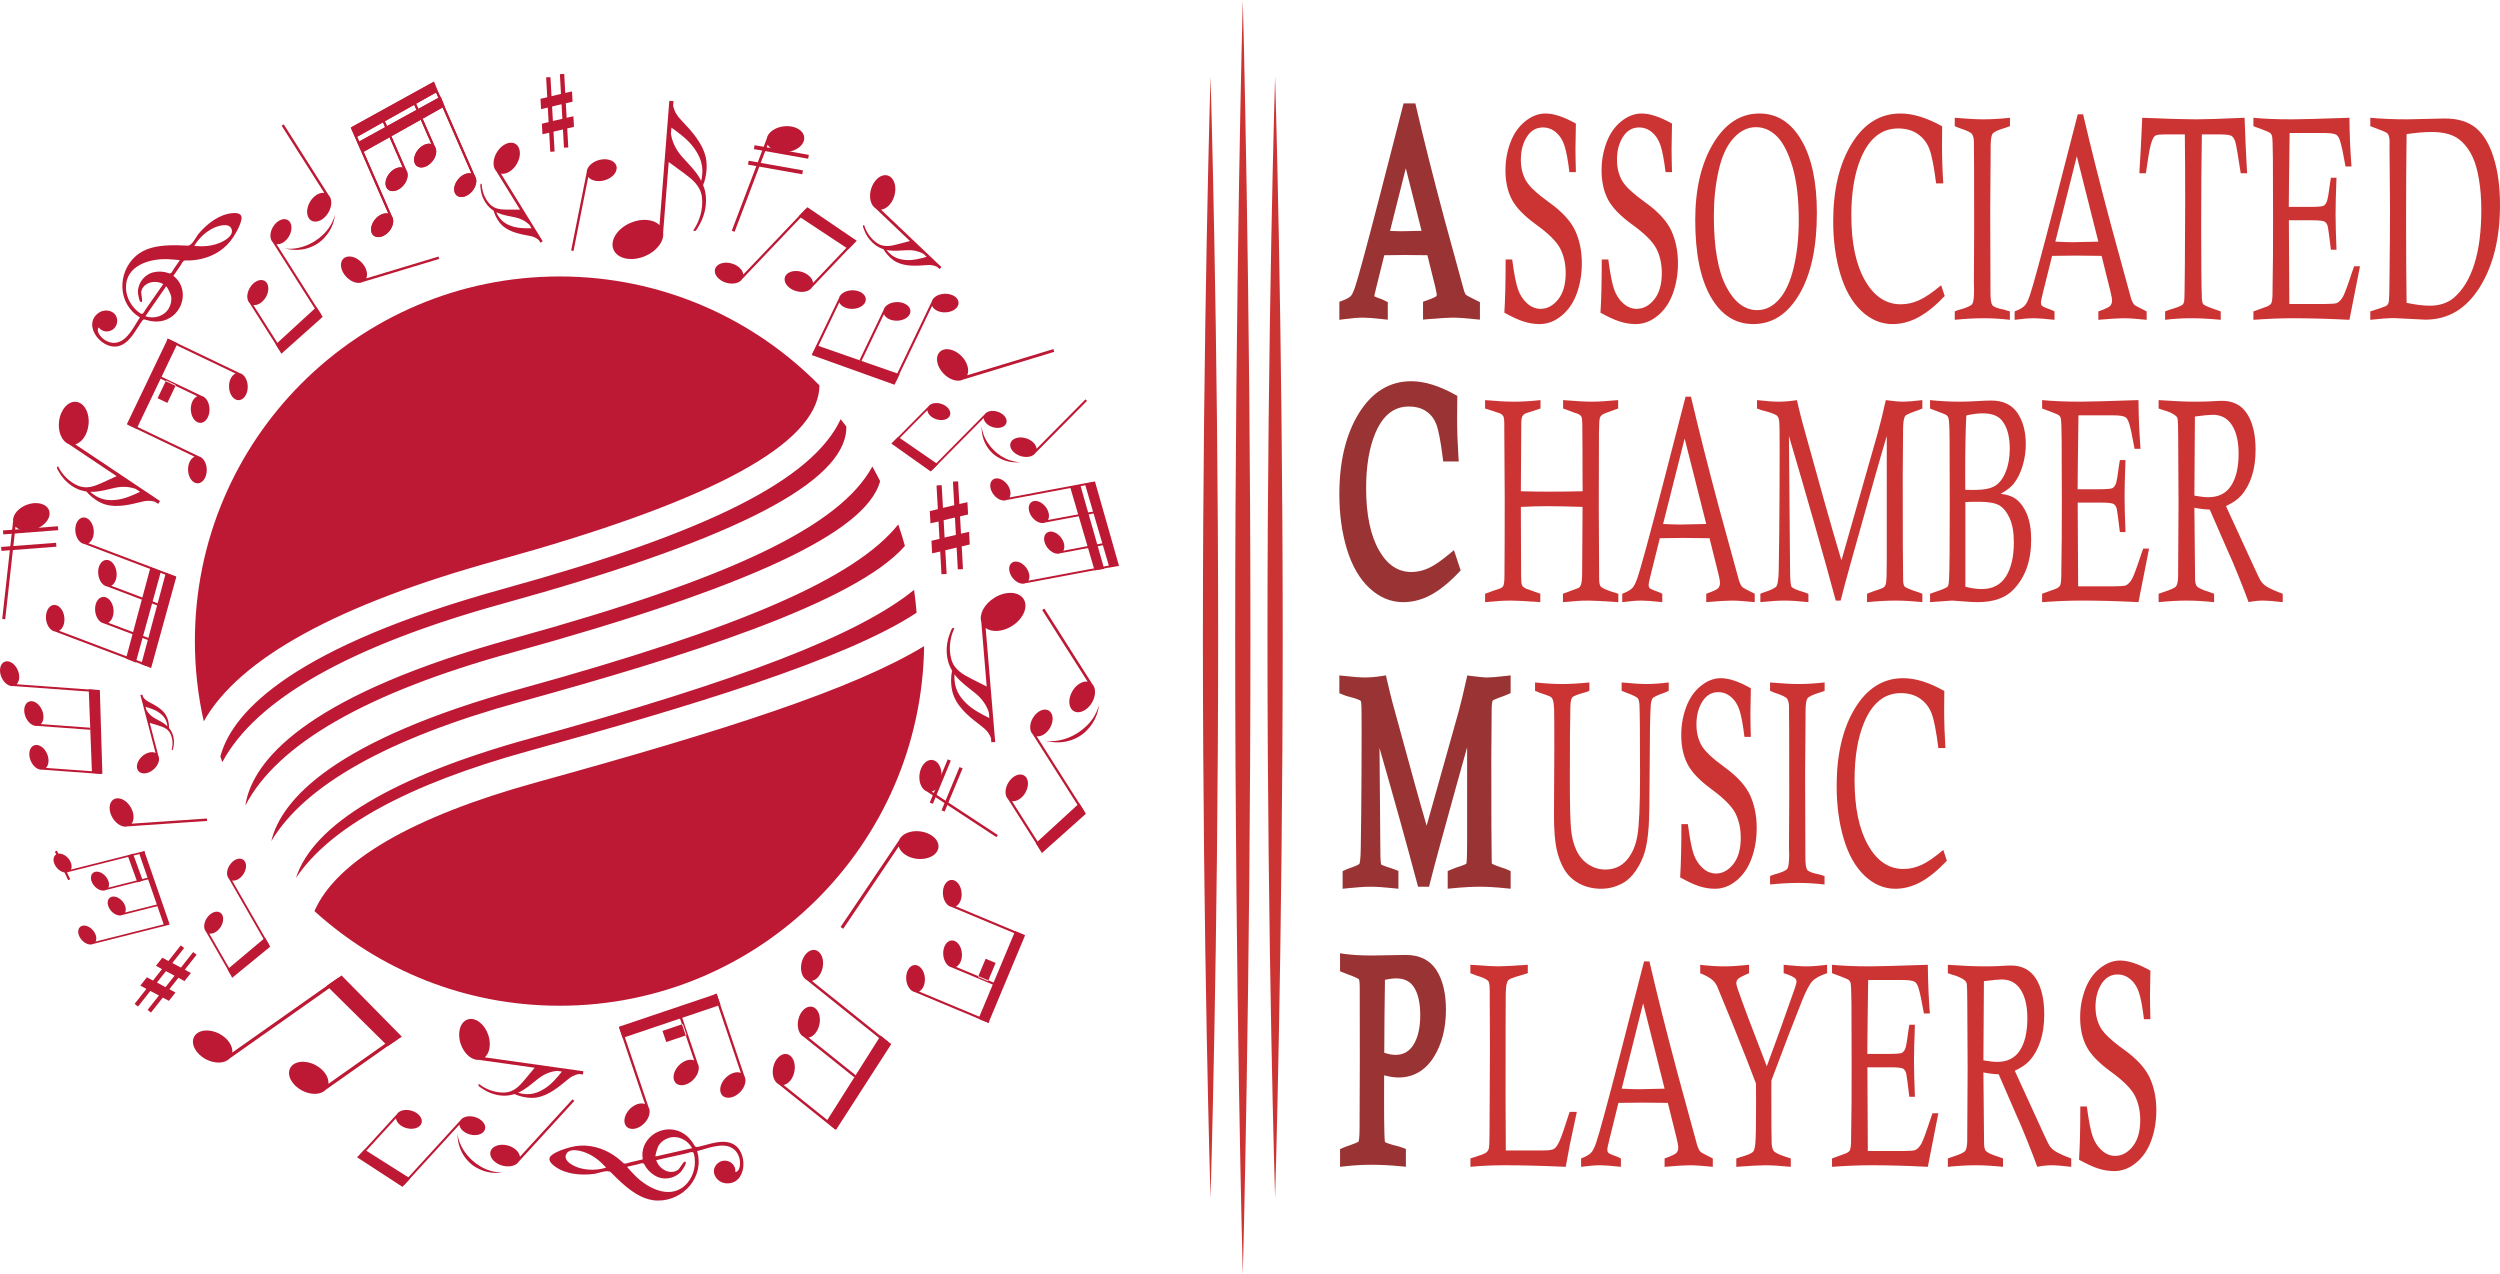 <svg xmlns="http://www.w3.org/2000/svg" width="774.396" height="394.786" viewBox="0 0 774.396 394.786"><path fill="#BE1934" d="M166.26 242.313c-38.484 10.627-62.062 24.338-68.859 39.906 20.055 18.217 46.691 29.319 75.92 29.319 61.861 0 112.098-49.733 112.933-111.395-21.951 13.377-61.815 26.106-119.994 42.17M153.92 173.613c63.843-17.63 96.441-34.516 99.658-51.623.161-.856.242-1.728.26-2.61-20.49-20.827-48.993-33.746-80.518-33.746-62.382 0-112.953 50.57-112.953 112.951 0 8.537.953 16.851 2.748 24.847 11.008-19.465 41.469-36.196 90.805-49.819M84.039 260.543c3.049-12.727 19.063-31.139 77.515-47.279 67.841-18.734 103.35-34.134 116.693-50.816.758 2.199 1.446 4.426 2.061 6.657-15.6 17.853-68.947 34.428-119.262 48.321-40.793 11.265-66.647 25.75-77.007 43.117M68.868 236.081c-.21-.586-.415-1.17-.612-1.75l.176-.637c3.973-13.478 22.445-33.336 87.883-51.406 62.906-17.37 95.389-33.682 104.089-52.451.602.76 1.19 1.522 1.762 2.285.012.88-.06 1.734-.213 2.55-3.066 16.314-37.743 33.409-106.013 52.261-47.35 13.073-76.598 29.59-87.072 49.148M76.002 249.52c.113-.746.264-1.49.452-2.229 3.351-13.123 20.38-32.367 82.481-49.515 67.377-18.605 101.269-34.748 111.282-53.277.836 1.499 1.644 3.028 2.417 4.575-4.457 15.953-40.796 32.851-114.141 53.106-44.933 12.406-72.635 28.315-82.491 47.34M91.671 271.958c5.314-16.648 30.278-31.545 72.502-43.205 65.669-18.133 101.797-32.075 118.971-46.037.333 2.338.593 4.706.779 7.081-21.96 14.536-70.757 29.19-120.324 42.878-37.108 10.245-61.272 23.449-71.928 39.283"/><path fill-rule="evenodd" clip-rule="evenodd" fill="#BE1934" d="M59.881 294.936l1.014.797c-1.217 1.541-2.429 3.084-3.651 4.627.643.389 1.25.656 1.881 1.029l-1.977 2.51c-.634-.353-1.262-.676-1.892-1.017-.92 1.177-1.85 2.351-2.781 3.529.553.361 1.314.674 1.871 1.047l-2.025 2.564c-.631-.334-1.258-.654-1.892-1.008-1.221 1.543-2.442 3.094-3.662 4.639-.334-.281-.761-.564-1.041-.85l3.503-4.437c-.891-.483-1.774-.959-2.659-1.418-1.272 1.609-2.537 3.223-3.803 4.828-.328-.217-.777-.564-1.062-.828 1.219-1.545 2.436-3.084 3.65-4.629-.62-.353-1.316-.672-1.88-1.029l2.026-2.567c.629.334 1.259.661 1.891 1.008.933-1.178 1.859-2.359 2.793-3.541l-1.877-1.031c.656-.83 1.307-1.66 1.963-2.494.626.304 1.272.688 1.904 1.006 1.264-1.614 2.536-3.225 3.807-4.832.32.211.767.564 1.053.828l-3.644 4.633c.888.48 1.776.953 2.656 1.416 1.248-1.59 2.502-3.184 3.757-4.768l.077-.012m-8.48 5.885c-.925 1.172-1.854 2.35-2.781 3.529.886.506 1.756.922 2.644 1.426.81-1.025 1.669-2.115 2.466-3.119.122-.16.282-.285.286-.455-.87-.455-1.756-.945-2.615-1.381"/><path fill="#BE1934" d="M152.449 64.955c.164.12.386.22.467.337.094.139.113.416.182.61.55 1.544 1.466 3.05 2.604 4.059 1.185 1.053 2.616 1.679 4.03 2.124 1.376.434 2.866.719 4.302.977 1.055.191 2.029.531 2.907 1.343l.472.765.706-.433-12.932-20.924c1.613.261 3.603-.883 4.842-2.931 1.487-2.46 1.325-5.283-.364-6.31-1.689-1.022-4.271.139-5.758 2.601-1.324 2.181-1.345 4.65-.154 5.892l7.334 11.867c-1.29-.016-2.502.009-3.776.004-1.93-.017-4.061-.062-5.618-1.736-1.636-1.754-2.362-4.103-2.456-5.885-.014-.231.024-.429-.125-.412-.466.047-.319.733-.297 1.001.084 1.136.318 2.295.819 3.452.714 1.637 1.768 2.855 2.815 3.599m1.304.835c.018-.117.189.049.279.09 1.714.777 3.588 1.04 5.432 1.428 1.578.33 3.191 1.011 4.546 2.357l.652 1.054c-1.963.022-4.013.014-5.869-.579-1.875-.589-3.836-1.576-5.04-4.35M21.235 270.094l23.625-5.959-.128-.514-22.757 5.741c.469-.934.15-2.377-.863-3.534-1.22-1.386-2.979-1.834-3.936-.998s-.738 2.643.477 4.035c1.079 1.231 2.594 1.721 3.582 1.229M28.879 292.385l23.633-5.961-.133-.518-22.762 5.747c.476-.94.156-2.381-.861-3.534-1.215-1.39-2.979-1.836-3.936-1-.951.84-.739 2.647.481 4.032 1.079 1.23 2.587 1.726 3.578 1.234M32.821 275.686l14.16-3.574-.132-.518-13.291 3.36c.471-.934.148-2.379-.862-3.532-1.218-1.388-2.978-1.838-3.935-1-.956.838-.743 2.641.473 4.03 1.084 1.236 2.588 1.726 3.587 1.234M38.006 283.395l11.452-2.891-.127-.513-10.588 2.672c.472-.934.153-2.377-.862-3.536-1.218-1.384-2.978-1.834-3.934-.996-.956.836-.742 2.647.476 4.035 1.079 1.231 2.584 1.719 3.583 1.229"/><path fill="#BE1934" d="M50.794 286.592l-7.726-22.338 1.648-.576 7.73 22.344zM41.197 264.426l3.02 8.324-1.643.596-3.02-8.324zM17.634 263.505l4.105 8.852-.633.294-4.105-8.852zM4.051 161.475l-3.361 30.253.926.1 3.187-28.693c1.244 1.344 3.806 1.705 6.318.756 3.025-1.145 4.838-3.761 4.051-5.84-.791-2.077-3.881-2.835-6.899-1.687-2.683 1.011-4.413 3.183-4.222 5.111M4.051 161.475l-3.361 30.253.926.1 3.187-28.693c1.244 1.344 3.806 1.705 6.318.756 3.025-1.145 4.838-3.761 4.051-5.84-.791-2.077-3.881-2.835-6.899-1.687-2.683 1.011-4.413 3.183-4.222 5.111"/><path fill="#BE1934" d="M.918 164.314l17.025-1.304.098 1.217-17.026 1.306zM.349 169.427l17.025-1.302.097 1.216-17.025 1.305zM4.05 212.508l25.764 1.883.049-.635-24.702-1.807c.889-.882 1.073-2.646.353-4.339-.86-2.039-2.695-3.207-4.091-2.618-1.405.592-1.844 2.723-.98 4.762.765 1.807 2.295 2.934 3.607 2.754M11.543 224.856l16.439 1.201.048-.633-15.367-1.125c.889-.88 1.068-2.64.353-4.336-.865-2.039-2.696-3.212-4.096-2.615-1.404.588-1.841 2.719-.981 4.76.766 1.807 2.294 2.934 3.604 2.748M13.125 238.417l18.281 1.338.048-.637-17.217-1.254c.886-.884 1.073-2.645.355-4.34-.861-2.039-2.696-3.209-4.096-2.621-1.4.596-1.841 2.727-.976 4.764.765 1.809 2.29 2.932 3.605 2.75"/><path fill="#BE1934" d="M27.485 213.497l3.442.262.782 25.965-3.224-.307zM27.485 213.497l3.442.262.782 25.965-3.224-.307zM288.598 93.456l-11.705 24.393.6.292 11.225-23.387c.519 1.204 2.167 2.058 4.093 2.005 2.318-.057 4.161-1.397 4.119-2.986-.037-1.594-1.948-2.84-4.265-2.778-2.054.052-3.74 1.112-4.067 2.461M273.689 96.03l-7.468 15.564.599.29 6.983-14.549c.519 1.204 2.166 2.052 4.093 2.006 2.318-.062 4.163-1.399 4.118-2.992-.036-1.594-1.945-2.836-4.264-2.78-2.055.055-3.74 1.113-4.061 2.461M259.865 92.377l-8.307 17.308.602.29 7.818-16.303c.524 1.204 2.167 2.059 4.095 2.008 2.317-.056 4.16-1.397 4.123-2.989-.043-1.592-1.952-2.837-4.269-2.775-2.056.053-3.736 1.108-4.062 2.461"/><path fill="#BE1934" d="M278.656 115.923l-1.575 3.254-25.609-9.185 1.534-3.025zM278.656 115.923l-1.575 3.254-25.609-9.185 1.534-3.025zM71.142 327.864l34.225-24.129-.596-.842-32.804 23.129c.205-2.019-1.377-4.414-4.014-5.803-3.175-1.668-6.678-1.253-7.826.936-1.145 2.178.496 5.299 3.672 6.971 2.817 1.476 5.886 1.312 7.343-.262M100.908 337.557l21.833-15.393-.598-.847-20.41 14.4c.202-2.025-1.378-4.412-4.015-5.805-3.175-1.668-6.679-1.248-7.824.932-1.15 2.184.493 5.303 3.668 6.971 2.818 1.478 5.89 1.32 7.346-.258"/><path fill="#BE1934" d="M101.222 305.364l4.579-3.205 18.673 18.963-4.356 2.933zM229.925 86.409l20.08-21.093-.521-.494-19.247 20.219c-.133-1.405-1.536-2.825-3.524-3.415-2.39-.709-4.726.047-5.21 1.694-.487 1.643 1.055 3.55 3.446 4.261 2.123.625 4.195.098 4.976-1.172M251.542 88.992l12.81-13.457-.522-.496-11.974 12.585c-.136-1.408-1.536-2.822-3.524-3.415-2.392-.708-4.724.051-5.211 1.694-.49 1.646 1.053 3.551 3.446 4.258 2.121.63 4.196.104 4.975-1.169"/><path fill="#BE1934" d="M247.398 66.988l2.69-2.806 15.307 10.409-2.577 2.589zM70.896 272.174l11.924 20.74.512-.295-11.435-19.875c1.14.221 2.584-.552 3.51-1.984 1.118-1.713 1.065-3.727-.117-4.496-1.181-.768-3.043 0-4.161 1.721-.988 1.525-1.06 3.281-.233 4.189M63.813 288.6l7.611 13.229.511-.295-7.12-12.366c1.142.221 2.585-.552 3.511-1.98 1.121-1.717 1.065-3.734-.116-4.498-1.182-.77-3.043.002-4.16 1.719-.988 1.521-1.058 3.281-.237 4.191"/><path fill="#BE1934" d="M82.109 290.467l1.587 2.773-11.773 9.634-1.44-2.636zM26.118 168.516l28.232 10.682.234-.616-27.196-10.29c1.142-.617 1.841-2.303 1.632-4.198-.254-2.271-1.731-3.979-3.289-3.805-1.565.175-2.631 2.166-2.376 4.438.223 2.016 1.41 3.584 2.763 3.789M17.029 195.615l28.233 10.683.232-.616-27.194-10.291c1.141-.614 1.84-2.303 1.625-4.197-.25-2.279-1.726-3.98-3.29-3.805-1.564.176-2.625 2.161-2.369 4.44.223 2.014 1.409 3.58 2.763 3.786M33.202 181.674l16.917 6.402.233-.617-15.881-6.008c1.141-.617 1.839-2.311 1.626-4.197-.251-2.278-1.725-3.98-3.29-3.805-1.565.176-2.626 2.161-2.37 4.432.224 2.022 1.409 3.585 2.765 3.793M32.251 193.125l13.686 5.173.24-.617-12.656-4.778c1.141-.622 1.839-2.311 1.626-4.204-.249-2.272-1.724-3.975-3.29-3.797-1.56.166-2.626 2.158-2.37 4.43.223 2.017 1.41 3.584 2.764 3.793"/><path fill="#BE1934" d="M51.36 177.475l3.247 1.24-7.805 28.239-3.027-1.229zM46.605 175.745l3.249 1.238-7.806 28.244-3.026-1.227zM97.002 67.464c-.672-.386-.413-2.095.576-3.827.989-1.733 2.333-2.822 3.005-2.437.668.381.409 2.091-.579 3.824-.983 1.73-2.333 2.821-3.002 2.44M84.483 75.04l14.463 22.783.557-.36-13.857-21.835c1.297.194 2.885-.745 3.862-2.401 1.167-1.991 1.014-4.258-.359-5.069-1.363-.807-3.425.156-4.6 2.147-1.039 1.768-1.028 3.747-.066 4.735M77.316 93.895l9.229 14.53.559-.354-8.626-13.587c1.291.189 2.883-.752 3.859-2.407 1.17-1.993 1.015-4.258-.355-5.063-1.369-.805-3.427.15-4.602 2.143-1.04 1.765-1.034 3.752-.064 4.738"/><path fill="#BE1934" d="M98.026 95.101l1.926 3.048-12.795 11.424-1.748-2.893zM101.789 60.43l-13.902-21.898-.645.41 13.212 20.812c-1.485-.22-3.306.862-4.427 2.757-1.344 2.284-1.16 4.891.407 5.815 1.571.924 3.935-.177 5.28-2.46 1.195-2.029 1.185-4.299.075-5.436M88.815 77.097c.758.156 1.546.261 2.333.3 2.475.113 5.046-.522 7.178-1.921 1.56-.963 3.452-3.042 4.358-5.095.96-2.04 1.093-3.832 1.104-3.816-.017-.014-.441 1.729-1.598 3.547-1.116 1.851-3.045 3.558-4.466 4.446-1.953 1.28-4.194 2.159-6.589 2.428-.76.087-1.539.108-2.311.041-.285-.021-.846-.117-.851-.109l.842.179M52.613 225.806c-.091-.121-.231-.244-.259-.344-.041-.123.009-.324.003-.477-.052-1.236-.382-2.521-.975-3.502-.622-1.019-1.515-1.787-2.436-2.423-.897-.614-1.904-1.147-2.881-1.659-.719-.365-1.342-.824-1.798-1.603l-.169-.656-.599.156 4.679 17.926c-1.104-.541-2.79-.16-4.137 1.041-1.616 1.445-2.12 3.511-1.132 4.623.988 1.113 3.109.845 4.72-.596 1.438-1.279 1.995-3.049 1.417-4.211l-2.657-10.166 2.719.832c1.393.436 2.912.947 3.662 2.492.787 1.623.792 3.481.464 4.782-.039.169-.108.302 0 .326.351.068.397-.459.436-.657.19-.835.279-1.72.172-2.669-.149-1.338-.639-2.444-1.229-3.215m-.75-.888c-.04.082-.128-.074-.186-.129-1.06-.939-2.355-1.543-3.595-2.23-1.064-.586-2.072-1.43-2.752-2.698l-.237-.904c1.42.416 2.898.879 4.097 1.709 1.221.847 2.421 1.989 2.673 4.252"/><path fill="#BE1934" d="M48.816 123.353l2.642-5.521 3.026 1.448-2.642 5.521zM61.573 141.344l-21.697-10.381-.291.604 20.68 9.894c-1.212.526-2.065 2.182-2.013 4.117.061 2.328 1.406 4.182 3.011 4.139 1.599-.04 2.845-1.964 2.786-4.291-.054-2.067-1.122-3.756-2.476-4.082M74.263 115.583l-22.327-10.684-.292.604 21.311 10.197c-1.209.528-2.063 2.186-2.011 4.119.061 2.326 1.407 4.183 3.006 4.139 1.603-.04 2.851-1.965 2.788-4.293-.053-2.064-1.119-3.753-2.475-4.082M62.423 122.622l-15.07-7.212-.291.608 14.054 6.721c-1.212.524-2.066 2.18-2.013 4.116.063 2.329 1.406 4.182 3.007 4.141 1.602-.042 2.848-1.966 2.789-4.292-.055-2.065-1.122-3.756-2.476-4.082"/><path fill="#BE1934" d="M39.282 131.42l12.706-26.534 3.023 1.448-12.706 26.534zM205.207 319.329l6.304-2.131 1.168 3.455-6.304 2.131zM200.879 342.922l-8.37-24.77-.691.231 7.979 23.609c-1.33-.545-3.267.047-4.735 1.555-1.765 1.813-2.19 4.268-.939 5.484 1.241 1.215 3.686.725 5.453-1.084 1.571-1.611 2.074-3.722 1.303-5.025M230.563 333.27l-8.611-25.49-.691.23 8.219 24.328c-1.326-.539-3.265.051-4.733 1.559-1.765 1.811-2.19 4.268-.943 5.478 1.246 1.219 3.693.733 5.46-1.084 1.567-1.605 2.072-3.716 1.299-5.021M216.104 329.385l-5.813-17.203-.692.232 5.422 16.043c-1.326-.547-3.265.043-4.733 1.553-1.765 1.814-2.189 4.268-.943 5.482 1.248 1.215 3.692.727 5.458-1.084 1.566-1.607 2.074-3.72 1.301-5.023"/><path fill="#BE1934" d="M191.706 318.046l30.3-10.227 1.165 3.451-30.3 10.227zM26.057 152.127c.254.049.571.042.727.138.184.113.349.424.534.617 1.462 1.511 3.339 2.781 5.201 3.352 1.949.597 3.953.571 5.844.335 1.84-.23 3.726-.687 5.544-1.149 1.331-.339 2.649-.463 4.108.02l.96.641.591-.882-26.246-17.546c2.019-.556 3.732-2.954 4.088-6.006.432-3.666-1.263-6.879-3.783-7.174-2.523-.295-4.914 2.438-5.342 6.106-.384 3.253.909 6.142 2.961 6.963l14.887 9.953c-1.512.668-2.917 1.347-4.405 2.012-2.266 1.015-4.779 2.09-7.489.97-2.844-1.176-4.941-3.536-6.003-5.565-.139-.267-.2-.515-.364-.417-.519.305.015 1.026.184 1.329.711 1.285 1.594 2.509 2.801 3.596 1.706 1.531 3.583 2.392 5.202 2.707m1.966.279c-.042-.153.246-.048.374-.048 2.413 0 4.748-.695 7.106-1.229 2.017-.456 4.263-.513 6.561.331l1.324.884c-2.28 1.075-4.678 2.155-7.157 2.456-2.504.305-5.323.207-8.208-2.394M218.108 58.172c-.101-.301-.298-.636-.287-.861.008-.263.242-.626.338-.938.74-2.464.972-5.228.469-7.558-.527-2.438-1.753-4.564-3.136-6.441-1.347-1.827-2.963-3.569-4.544-5.233-1.158-1.219-2.078-2.552-2.435-4.4l.111-1.406-1.294-.105-3.043 38.52c-1.799-1.824-5.385-2.22-8.856-.775-4.174 1.731-6.591 5.463-5.398 8.329 1.193 2.871 5.541 3.79 9.713 2.054 3.704-1.534 6.016-4.644 5.664-7.326l1.725-21.849c1.619 1.215 3.183 2.311 4.783 3.5 2.44 1.815 5.091 3.855 5.515 7.417.445 3.742-.821 7.391-2.353 9.74-.201.306-.43.521-.228.637.638.372 1.087-.631 1.31-.991.948-1.528 1.726-3.202 2.165-5.142.614-2.737.412-5.257-.219-7.172m-.879-2.268c-.139.136-.199-.234-.274-.372-1.444-2.576-3.582-4.652-5.563-6.852-1.693-1.88-3.096-4.246-3.569-7.204l.153-1.943c2.51 1.792 5.099 3.707 6.901 6.175 1.826 2.492 3.405 5.56 2.352 10.196M39.554 255.975l24.598-1.686-.051-.752-23.333 1.6c.892-1.187.815-3.279-.309-5.146-1.347-2.246-3.691-3.315-5.237-2.387-1.544.93-1.7 3.5-.353 5.744 1.199 1.992 3.178 3.057 4.685 2.627M112.452 87.317l23.603-7.121-.217-.723-22.389 6.758c.605-1.356.063-3.377-1.447-4.948-1.816-1.887-4.34-2.407-5.639-1.159-1.298 1.249-.877 3.789.937 5.676 1.61 1.676 3.777 2.272 5.152 1.517M121.364 66.958l-12.089-27.658-.604.262 11.646 26.643c-1.239-.385-2.936.295-4.144 1.768-1.448 1.769-1.637 4.018-.422 5.013 1.219.996 3.387.367 4.834-1.403 1.285-1.567 1.577-3.513.779-4.625M147.099 54.523l-12.089-27.661-.604.264 11.646 26.644c-1.237-.385-2.936.295-4.14 1.771-1.454 1.771-1.64 4.014-.421 5.01 1.22.997 3.38.37 4.829-1.404 1.285-1.568 1.577-3.513.779-4.624M125.826 52.697l-7.244-16.573-.603.262 6.8 15.559c-1.237-.387-2.939.298-4.14 1.769-1.454 1.773-1.64 4.016-.42 5.011 1.218.999 3.38.37 4.825-1.399 1.29-1.572 1.579-3.512.782-4.629M134.681 45.375l-5.864-13.406-.609.261 5.427 12.391c-1.242-.38-2.94.301-4.142 1.775-1.454 1.767-1.64 4.01-.419 5.007 1.211.999 3.378.369 4.825-1.4 1.287-1.568 1.579-3.512.782-4.628"/><path fill="#BE1934" d="M110.131 42.645l-1.381-3.19 25.653-14.151 1.235 3.025zM112.214 47.255l-1.381-3.191 25.657-14.155 1.238 3.024zM121.364 66.958l-12.089-27.658-.604.262 11.646 26.643c-1.239-.385-2.936.295-4.144 1.768-1.448 1.769-1.637 4.018-.422 5.013 1.219.996 3.387.367 4.834-1.403 1.285-1.567 1.577-3.513.779-4.625M147.099 54.523l-12.089-27.661-.604.264 11.646 26.644c-1.237-.385-2.936.295-4.14 1.771-1.454 1.771-1.64 4.014-.421 5.01 1.22.997 3.38.37 4.829-1.404 1.285-1.568 1.577-3.513.779-4.624M125.826 52.697l-7.244-16.573-.603.262 6.8 15.559c-1.237-.387-2.939.298-4.14 1.769-1.454 1.773-1.64 4.016-.42 5.011 1.218.999 3.38.37 4.825-1.399 1.29-1.572 1.579-3.512.782-4.629M134.681 45.375l-5.864-13.406-.609.261 5.427 12.391c-1.242-.38-2.94.301-4.142 1.775-1.454 1.767-1.64 4.01-.419 5.007 1.211.999 3.378.369 4.825-1.4 1.287-1.568 1.579-3.512.782-4.628"/><path fill="#BE1934" d="M110.131 42.645l-1.381-3.19 25.653-14.151 1.235 3.025zM112.214 47.255l-1.381-3.191 25.657-14.155 1.238 3.024zM37.288 107.035c3.05-1.182 4.655-4.653 6.423-7.182.724-1.034.658-1.028 1.824-.682.7.203 1.419.347 2.147.404 1.361.108 2.741-.081 3.999-.628 5.423-2.36 6.814-9.797 2.035-13.505.72-1.021 1.418-2.054 2.123-3.087.288-.421.828-1.684 1.428-1.666 1.726.054 3.461-.107 5.142-.501 3.988-.927 7.593-3.212 9.811-6.69 1.059-1.659 2.163-3.549 2.56-5.503.386-1.904-1.344-2.111-2.861-1.969-4.085.387-7.778 3.291-10.346 6.306-.836.98-2.083 3.827-3.43 3.761-1.955-.1-3.921-.175-5.877-.091-3.623.156-7.403.818-10.2 3.303-5.827 5.171-5.67 14.863 1.267 19.012-1.783 2.648-3.688 7.055-7.132 7.79-1.424.305-2.869-.146-4.022-.996-.947-.7-2.512-2.432-1.618-3.692 1.909 2.445 5.701 1.07 5.738-1.996.036-3.102-3.624-4.1-5.848-2.445-5.25 3.905 1.524 12.112 6.837 10.057m23.215-30.826c-.113.02-.212-.007-.3-.08 1.376-2.318 3.394-4.231 5.809-5.438 1.402-.704 5.219-1.961 5.79.497.465 2.014-2.468 3.534-3.942 4.122-2.323.923-4.885 1.11-7.357.899m-16.992 20.874c-2.593-1.647-4.415-4.758-4.495-7.839-.186-6.999 7.35-9.209 13.039-8.963 1.224.053 2.443.18 3.66.309-.592.892-1.215 1.763-1.829 2.639-.464.665-.747 1.732-1.605 1.405-1.428-.544-2.943-.639-4.441-.353-2.93.559-5.03 3.11-5.116 6.073-.012.36.377 3.861 1.204 3.12.342-.309-.316-2.625-.165-3.237.719-2.905 4.496-3.597 6.8-2.236-1.156 1.65-2.307 3.308-3.459 4.964l-1.925 2.758c-.476.675-.829 1.895-1.668 1.36m1.53.874c2.128-3.063 4.247-6.132 6.371-9.199.307-.329 1.547 2.653 1.605 3.004.206 1.292-.074 2.657-.743 3.775-1.481 2.476-4.579 3.337-7.233 2.42M226.576 354.143c-3.139-1.222-6.769.297-9.869.994-1.267.282-1.214.321-1.859-.752-.391-.64-.836-1.248-1.35-1.797-.96-1.029-2.139-1.841-3.473-2.302-5.76-1.973-11.983 2.709-10.928 8.844-1.258.277-2.506.576-3.759.871-.511.121-1.798.705-2.24.273-1.276-1.242-2.704-2.322-4.256-3.191-3.673-2.067-7.999-2.836-12.1-1.737-1.957.526-4.109 1.196-5.768 2.405-1.615 1.177-.445 2.535.805 3.48 3.373 2.547 8.196 2.904 12.241 2.4 1.316-.166 4.24-1.46 5.218-.474 1.417 1.433 2.856 2.857 4.401 4.152 2.86 2.399 6.19 4.52 10.042 4.576 8.019.121 14.633-7.349 12.247-15.322 3.193-.769 7.702-2.795 10.829-.961 1.293.758 2.077 2.104 2.363 3.551.234 1.191.217 3.592-1.335 3.928.247-3.184-3.588-4.774-5.746-2.469-2.183 2.33-.096 5.633 2.743 5.918 6.702.682 7.257-10.26 1.794-12.387m-39.049 7.285c.099.063.155.153.17.27-2.653.805-5.516.855-8.188.094-1.555-.44-5.328-2.135-4.053-4.399 1.045-1.853 4.329-.969 5.858-.392 2.406.912 4.482 2.55 6.213 4.427m27.408-4.05c.827 3.052.048 6.679-2.031 9.078-4.721 5.445-11.982 1.888-16.13-2.25-.895-.891-1.732-1.836-2.568-2.78 1.071-.265 2.149-.496 3.223-.734.815-.182 1.771-.795 2.196.051.705 1.402 1.794 2.529 3.129 3.351 2.613 1.612 5.979 1.133 8.104-1.058.259-.264 2.396-3.196 1.253-3.205-.474-.004-1.583 2.211-2.123 2.572-2.565 1.707-5.915-.391-6.719-3.027 2.024-.45 4.049-.909 6.077-1.368l3.378-.757c.831-.182 1.946-.86 2.211.127m-.556-1.727c-3.744.85-7.484 1.707-11.23 2.561-.461.037.667-3.088.869-3.395.74-1.125 1.9-1.969 3.186-2.352 2.845-.851 5.796.645 7.175 3.186"/><path fill-rule="evenodd" clip-rule="evenodd" fill="#BE1934" d="M173.48 22.972l1.287-.073.328 5.885c.738-.135 1.369-.336 2.09-.472l.179 3.188c-.711.154-1.395.328-2.093.488.089 1.492.17 2.989.25 4.487.653-.093 1.431-.365 2.095-.453l.178 3.264c-.693.166-1.376.34-2.086.495.107 1.966.219 3.938.328 5.902-.439.009-.944.079-1.345.051-.101-1.878-.209-3.76-.308-5.643-.99.226-1.967.455-2.933.697.112 2.046.23 4.094.343 6.136-.388.053-.956.091-1.346.079-.105-1.965-.213-3.924-.326-5.885-.697.144-1.431.366-2.09.47l-.179-3.263c.693-.166 1.381-.34 2.085-.494l-.249-4.503-2.089.47-.181-3.171c.673-.186 1.411-.325 2.094-.506-.118-2.047-.231-4.095-.343-6.14.381-.056.95-.087 1.34-.077.112 1.96.218 3.925.332 5.886.983-.228 1.96-.462 2.927-.697-.115-2.019-.229-4.041-.337-6.061l.049-.06m-2.462 10.024c.081 1.491.163 2.989.25 4.485l2.927-.679c-.072-1.304-.15-2.692-.217-3.971-.015-.2.022-.401-.086-.531-.954.236-1.941.451-2.874.696"/><path fill="#BE1934" d="M181.728 53.411l-4.815 24.18.738.147 4.568-22.937c.911 1.172 2.949 1.644 5.047 1.048 2.519-.711 4.165-2.694 3.676-4.428-.493-1.735-2.933-2.557-5.452-1.844-2.238.633-3.782 2.266-3.762 3.834M237.479 43.017l-10.804 28.457.872.327 10.246-26.988c.869 1.611 3.26 2.6 5.93 2.308 3.215-.354 5.623-2.435 5.379-4.645-.247-2.208-3.051-3.713-6.259-3.355-2.851.311-5.069 1.982-5.364 3.896"/><path fill="#BE1934" d="M233.737 44.985l16.812 2.985-.21 1.202-16.813-2.984zM231.909 49.793l16.812 2.988-.21 1.202-16.811-2.985zM273.104 76.988c.197.077.453.12.561.218.137.114.227.389.347.565.97 1.427 2.305 2.702 3.729 3.428 1.485.749 3.106 1.002 4.664 1.078 1.515.066 3.098-.042 4.631-.155 1.12-.098 2.194-.012 3.307.576l.683.651.596-.624-18.722-17.779c1.705-.17 3.419-1.861 4.132-4.273.849-2.901-.074-5.719-2.061-6.307-1.987-.59-4.303 1.286-5.149 4.176-.762 2.572-.118 5.078 1.421 6.027l10.619 10.082-3.829 1.012c-1.97.508-4.144 1.021-6.168-.254-2.126-1.346-3.497-3.54-4.066-5.321-.079-.23-.094-.439-.239-.385-.466.175-.133.834-.035 1.097.391 1.13.936 2.241 1.761 3.289 1.161 1.472 2.552 2.42 3.818 2.899m1.542.5c-.014-.129.207-.007.313.014 1.947.334 3.924.094 5.897-.003 1.691-.089 3.503.169 5.242 1.169l.944.895c-1.987.554-4.077 1.092-6.105.99-2.066-.101-4.328-.571-6.291-3.065M319.875 227.434l15.415 24.285.594-.383-14.769-23.273c1.382.205 3.073-.797 4.116-2.561 1.244-2.121 1.081-4.539-.382-5.402-1.453-.859-3.652.166-4.904 2.287-1.108 1.885-1.097 3.994-.07 5.047M312.235 247.532l9.837 15.488.596-.375-9.195-14.484c1.376.203 3.074-.801 4.114-2.565 1.248-2.125 1.082-4.539-.378-5.396-1.459-.857-3.653.158-4.906 2.283-1.108 1.881-1.101 3.997-.068 5.049"/><path fill="#BE1934" d="M334.31 248.819l2.053 3.248-13.638 12.178-1.864-3.084zM338.321 211.862l-14.819-23.342-.688.438 14.084 22.183c-1.584-.234-3.524.918-4.718 2.94-1.433 2.433-1.238 5.213.432 6.197 1.676.986 4.195-.187 5.628-2.621 1.274-2.164 1.264-4.584.081-5.795M324.492 229.627c.808.168 1.647.277 2.486.32 2.638.121 5.379-.556 7.651-2.047 1.663-1.027 3.681-3.242 4.646-5.431 1.022-2.174 1.165-4.084 1.177-4.069-.019-.013-.471 1.844-1.704 3.782-1.19 1.972-3.246 3.793-4.76 4.738-2.082 1.365-4.471 2.303-7.024 2.588-.809.094-1.64.115-2.463.045-.303-.022-.901-.125-.907-.117l.898.191M311.797 154.884l27.431-5.149-.112-.598-26.425 4.959c.605-1.036.345-2.705-.731-4.102-1.293-1.67-3.282-2.307-4.428-1.42-1.152.89-1.035 2.975.259 4.647 1.147 1.484 2.837 2.151 4.006 1.663M317.657 180.655l27.434-5.148-.114-.598-26.425 4.959c.605-1.035.344-2.705-.735-4.098-1.295-1.679-3.278-2.313-4.429-1.421-1.151.892-1.033 2.97.265 4.645 1.145 1.483 2.836 2.149 4.004 1.661M323.721 161.867l16.437-3.085-.112-.599-15.43 2.897c.604-1.036.339-2.71-.736-4.097-1.294-1.679-3.278-2.314-4.429-1.422-1.151.893-1.034 2.969.261 4.64 1.15 1.488 2.838 2.152 4.009 1.666M328.479 171.366l13.296-2.5-.108-.604-12.292 2.318c.601-1.04.341-2.71-.739-4.102-1.289-1.674-3.274-2.309-4.425-1.416-1.151.882-1.034 2.967.261 4.639 1.145 1.483 2.836 2.151 4.007 1.665"/><path fill="#BE1934" d="M336.037 149.814l3.162-.582 7.422 26.053-2.981.484zM331.451 150.734l3.161-.584 7.425 26.057-2.98.487zM287.058 245.137l21.599 14.188.432-.663-20.486-13.457c1.495-.422 2.756-2.222 3.003-4.488.3-2.732-.983-5.111-2.859-5.314-1.876-.202-3.639 1.847-3.932 4.572-.267 2.418.71 4.564 2.243 5.162M287.058 245.137l21.599 14.188.432-.663-20.486-13.457c1.495-.422 2.756-2.222 3.003-4.488.3-2.732-.983-5.111-2.859-5.314-1.876-.202-3.639 1.847-3.932 4.572-.267 2.418.71 4.564 2.243 5.162"/><path fill="#BE1934" d="M288 248.6l5.566-13.385.958.395-5.565 13.385zM291.649 251l5.567-13.387.96.395-5.568 13.386zM249.977 303.639l24.537 19.648.488-.603-23.526-18.84c1.5-.271 2.899-1.912 3.344-4.107.544-2.639-.49-5.075-2.298-5.446-1.816-.375-3.726 1.461-4.264 4.1-.479 2.34.278 4.525 1.719 5.248M248.979 321.188l15.657 12.535.485-.599-14.636-11.723c1.499-.272 2.891-1.912 3.344-4.106.538-2.64-.49-5.078-2.305-5.447-1.814-.375-3.72 1.459-4.265 4.098-.478 2.342.28 4.525 1.72 5.242M241.218 335.875l17.412 13.943.485-.605-16.4-13.125c1.499-.277 2.899-1.912 3.346-4.108.545-2.638-.489-5.076-2.3-5.451-1.814-.369-3.725 1.465-4.263 4.106-.479 2.341.276 4.517 1.72 5.24"/><path fill="#BE1934" d="M272.797 320.786l3.271 2.635-17.114 26.576-3.022-2.529zM272.797 320.786l3.271 2.635-17.114 26.576-3.022-2.529zM278.499 260.254l-18.129 26.891.82.554 17.198-25.508c.511 1.883 2.744 3.493 5.591 3.838 3.417.414 6.422-1.154 6.71-3.509.283-2.352-2.258-4.592-5.677-5.006-3.036-.367-5.74.828-6.513 2.74M142.547 347.125l-17.83 19.479.482.431 17.087-18.658c.149 1.273 1.442 2.531 3.252 3.033 2.179.598 4.282-.129 4.697-1.633.416-1.492-1.021-3.195-3.202-3.795-1.934-.53-3.798-.017-4.486 1.143M122.907 345.17l-11.372 12.426.477.437 10.634-11.615c.15 1.268 1.445 2.531 3.258 3.031 2.181.596 4.279-.127 4.69-1.629.411-1.496-1.016-3.199-3.198-3.796-1.932-.534-3.807-.02-4.489 1.146"/><path fill="#BE1934" d="M127.052 365.04l-2.388 2.598-14.056-9.17 2.286-2.389zM160.762 359.745l17.136-18.721-.553-.506-16.285 17.793c-.171-1.459-1.657-2.904-3.734-3.478-2.501-.686-4.917.154-5.39 1.869-.47 1.719 1.173 3.672 3.672 4.359 2.222.611 4.364.022 5.154-1.316M141.706 351.745c.048.754.149 1.525.312 2.281.526 2.364 1.782 4.631 3.647 6.287 1.308 1.229 3.755 2.485 5.925 2.817 2.173.386 3.899.054 3.887.07.008-.019-1.748.024-3.757-.605-2.035-.58-4.137-1.969-5.34-3.084-1.709-1.518-3.111-3.409-3.976-5.604-.275-.695-.494-1.426-.629-2.174-.053-.273-.105-.826-.113-.832l.044.844M158.719 339.09c.245-.059.524-.197.696-.176.213.018.492.221.73.309 1.933.715 4.117 1.033 6.006.748 1.965-.301 3.716-1.18 5.285-2.188 1.518-.986 2.982-2.189 4.394-3.363 1.022-.873 2.127-1.533 3.617-1.736l1.116.16.146-1.018-30.543-4.306c1.54-1.346 2.033-4.182 1.052-7.024-1.184-3.406-4.036-5.506-6.377-4.701-2.343.805-3.293 4.235-2.111 7.635 1.044 3.027 3.406 5.017 5.562 4.873l17.324 2.441-3.024 3.639c-1.562 1.861-3.321 3.869-6.175 4.033-3.001.168-5.856-1.017-7.644-2.355-.237-.17-.397-.362-.501-.207-.331.494.45.9.729 1.088 1.163.832 2.463 1.533 3.992 1.978 2.151.629 4.162.584 5.726.17m1.846-.58c-.104-.117.194-.152.313-.207 2.127-1.023 3.882-2.627 5.734-4.092 1.583-1.256 3.524-2.265 5.911-2.498l1.538.215c-1.549 1.916-3.207 3.889-5.25 5.199-2.082 1.334-4.606 2.445-8.246 1.383M294.534 207.053c.132.262.351.533.378.738.031.239-.125.608-.163.903-.302 2.34-.109 4.869.695 6.908.835 2.123 2.263 3.861 3.787 5.354 1.485 1.457 3.211 2.791 4.886 4.06 1.23.934 2.258 2.002 2.856 3.621l.106 1.289 1.189-.095-2.954-35.294c1.899 1.386 5.201 1.216 8.127-.604 3.513-2.19 5.146-5.919 3.649-8.338-1.503-2.415-5.574-2.607-9.089-.416-3.122 1.936-4.759 5.091-4.039 7.462l1.676 20.018c-1.646-.862-3.22-1.621-4.851-2.457-2.467-1.284-5.172-2.731-6.079-5.893-.957-3.32-.357-6.809.685-9.156.132-.307.311-.536.107-.612-.628-.243-.886.732-1.034 1.091-.632 1.515-1.088 3.154-1.2 4.966-.15 2.568.407 4.82 1.268 6.455m1.128 1.924c.1-.141.211.186.3.297 1.694 2.115 3.928 3.676 6.041 5.375 1.811 1.453 3.438 3.379 4.299 5.99l.149 1.779c-2.533-1.252-5.16-2.599-7.156-4.572-2.023-1.976-3.897-4.521-3.633-8.869"/><path fill-rule="evenodd" clip-rule="evenodd" fill="#BE1934" d="M295.244 149.18l1.536-.086c.128 2.337.264 4.678.391 7.024.881-.16 1.635-.401 2.495-.563l.212 3.805c-.848.184-1.663.392-2.497.584.107 1.779.203 3.567.299 5.354.78-.111 1.708-.436 2.5-.541l.212 3.896c-.826.199-1.641.406-2.488.591.127 2.345.26 4.699.389 7.043-.523.013-1.126.095-1.603.063-.122-2.242-.251-4.49-.368-6.736-1.182.269-2.348.543-3.502.831.134 2.442.276 4.888.411 7.323-.465.064-1.141.109-1.608.096-.126-2.345-.254-4.684-.388-7.024-.833.171-1.709.437-2.495.561-.071-1.297-.145-2.597-.212-3.895.826-.199 1.647-.406 2.488-.59l-.298-5.375c-.866.162-1.62.401-2.494.561l-.215-3.784c.802-.222 1.683-.389 2.498-.604-.14-2.443-.275-4.887-.409-7.329.456-.067 1.133-.103 1.6-.092.133 2.34.26 4.686.396 7.026 1.172-.272 2.339-.551 3.493-.832-.137-2.409-.272-4.824-.402-7.235l.059-.072m-2.94 11.965c.097 1.78.195 3.567.298 5.354l3.493-.811-.258-4.739c-.018-.24.027-.48-.103-.634-1.138.281-2.317.539-3.43.83"/><path fill="#BE1934" d="M304.969 128.388l-16.577 16.747.414.403 15.888-16.046c.088 1.142 1.196 2.311 2.796 2.821 1.921.605 3.822.033 4.244-1.293.422-1.319-.799-2.886-2.723-3.497-1.707-.54-3.389-.148-4.042.865M287.523 125.958l-10.571 10.686.409.406 9.886-9.988c.09 1.136 1.201 2.307 2.801 2.817 1.923.607 3.821.034 4.24-1.289.418-1.322-.794-2.887-2.72-3.5-1.705-.541-3.395-.15-4.045.868"/><path fill="#BE1934" d="M290.528 143.822l-2.218 2.232-12.217-8.666 2.122-2.05zM320.773 140.274l15.934-16.098-.476-.468-15.142 15.298c-.101-1.308-1.377-2.647-3.209-3.231-2.206-.699-4.389-.035-4.871 1.478-.48 1.518.917 3.315 3.122 4.015 1.96.623 3.891.173 4.642-.994M304.061 132.475c.014.676.079 1.367.199 2.045.385 2.129 1.426 4.192 3.032 5.734 1.123 1.142 3.262 2.349 5.186 2.719 1.922.42 3.475.185 3.463.196.009-.016-1.558-.038-3.331-.67-1.792-.588-3.62-1.899-4.653-2.935-1.47-1.413-2.655-3.149-3.35-5.135-.222-.63-.391-1.289-.485-1.959-.039-.247-.065-.744-.073-.746l.012.751M298.424 117.543l28.135-8.554-.26-.859-26.689 8.113c.719-1.62.068-4.028-1.738-5.898-2.169-2.249-5.179-2.862-6.727-1.37-1.546 1.495-1.038 4.522 1.13 6.77 1.926 1.994 4.512 2.7 6.149 1.798"/><path fill="#BE1934" d="M302.951 302.625l2.36-5.646 3.097 1.292-2.364 5.646zM294.761 280.942l22.192 9.275.261-.619-21.152-8.838c1.182-.588 1.951-2.283 1.803-4.214-.179-2.321-1.615-4.106-3.216-3.981-1.594.119-2.743 2.104-2.566 4.424.158 2.062 1.309 3.695 2.678 3.953M283.385 307.311l22.836 9.543.262-.615-21.798-9.112c1.181-.587 1.951-2.287 1.802-4.214-.178-2.321-1.617-4.108-3.211-3.983-1.599.121-2.748 2.106-2.569 4.428.157 2.058 1.308 3.691 2.678 3.953M294.855 299.684l15.415 6.443.259-.621-14.375-6.006c1.185-.584 1.954-2.281 1.804-4.212-.18-2.323-1.615-4.106-3.212-3.983-1.597.123-2.746 2.108-2.569 4.428.159 2.058 1.309 3.693 2.678 3.951"/><path fill="#BE1934" d="M317.534 289.717l-11.354 27.142-3.092-1.294 11.354-27.142z"/><path fill="#CC3433" d="M387.33 197.393c0-109.02-2.362-197.393-2.362-197.393s-2.361 88.373-2.361 197.393c0 109.018 2.361 197.393 2.361 197.393s2.362-88.375 2.362-197.393M397.33 197.393c0-95.927-2.361-173.687-2.361-173.687s-2.361 77.76-2.361 173.687c0 95.926 2.361 173.686 2.361 173.686s2.361-77.76 2.361-173.686M377.33 197.393c0-95.927-2.362-173.687-2.362-173.687s-2.361 77.76-2.361 173.687c0 95.926 2.361 173.686 2.361 173.686s2.362-77.76 2.362-173.686M488.144 53.327h-2.002c-.457-3.773-.975-6.531-1.555-8.271-.578-1.741-1.463-3.106-2.648-4.094-1.186-.989-2.516-1.482-3.992-1.482-2.088 0-3.754.971-4.992 2.913-1.238 1.944-1.857 4.299-1.857 7.065 0 2.443.508 4.577 1.527 6.402 1 1.824 3.447 4.129 7.342 6.914 3.893 2.784 6.541 5.664 7.945 8.637 1.385 3.004 2.076 6.376 2.076 10.115 0 3.358-.521 6.479-1.566 9.364-1.045 2.886-2.617 5.19-4.717 6.913-2.1 1.721-4.359 2.583-6.783 2.583-1.652 0-3.309-.265-4.969-.793-1.658-.53-3.648-1.442-5.967-2.735.262-4.146.395-9.643.395-16.495h2.029c.578 4.41 1.18 7.497 1.803 9.261.621 1.765 1.564 3.213 2.826 4.346 1.264 1.13 2.648 1.697 4.156 1.697 2.07 0 3.885-.971 5.447-2.913 1.561-1.943 2.34-4.663 2.34-8.166 0-2.854-.563-5.385-1.686-7.591-1.141-2.178-3.615-4.643-7.416-7.393-3.805-2.751-6.348-5.39-7.629-7.918-1.281-2.496-1.924-5.478-1.924-8.945 0-3.026.518-5.912 1.555-8.66 1.037-2.746 2.561-4.92 4.57-6.522 2.012-1.601 4.098-2.402 6.26-2.402 2.6 0 5.744 1.045 9.432 3.132-.088 4.293-.131 6.88-.131 7.763 0 1.793.043 4.218.131 7.275M517.917 53.327h-2c-.459-3.773-.977-6.531-1.557-8.271-.578-1.741-1.461-3.106-2.648-4.094-1.186-.989-2.516-1.482-3.992-1.482-2.09 0-3.754.971-4.992 2.913-1.238 1.944-1.857 4.299-1.857 7.065 0 2.443.508 4.577 1.527 6.402 1 1.824 3.447 4.129 7.342 6.914 3.893 2.784 6.543 5.664 7.945 8.637 1.385 3.004 2.078 6.376 2.078 10.115 0 3.358-.523 6.479-1.568 9.364-1.045 2.886-2.617 5.19-4.717 6.913-2.098 1.721-4.359 2.583-6.783 2.583-1.652 0-3.307-.265-4.969-.793-1.658-.53-3.648-1.442-5.967-2.735.264-4.146.395-9.643.395-16.495h2.029c.58 4.41 1.18 7.497 1.803 9.261.623 1.765 1.564 3.213 2.828 4.346 1.262 1.13 2.648 1.697 4.154 1.697 2.07 0 3.885-.971 5.447-2.913 1.561-1.943 2.342-4.663 2.342-8.166 0-2.854-.563-5.385-1.688-7.591-1.141-2.178-3.613-4.643-7.418-7.393-3.803-2.751-6.344-5.39-7.627-7.918-1.283-2.496-1.924-5.478-1.924-8.945 0-3.026.52-5.912 1.555-8.66 1.037-2.746 2.561-4.92 4.572-6.522 2.012-1.601 4.098-2.402 6.258-2.402 2.6 0 5.744 1.045 9.432 3.132-.088 4.293-.131 6.88-.131 7.763.001 1.793.044 4.218.131 7.275M525.113 68.19c0-9.643 1.857-17.56 5.572-23.749s8.488-9.284 14.32-9.284c5.426 0 9.748 2.734 12.963 8.203 3.215 5.468 4.822 12.996 4.822 22.582 0 10.642-1.809 19.045-5.43 25.203-3.617 6.16-8.379 9.24-14.279 9.24-5.533 0-9.912-2.793-13.135-8.379-3.224-5.587-4.833-13.525-4.833-23.816m5.767-1.301c0 9.709 1.271 16.999 3.809 21.869 2.537 4.871 5.748 7.305 9.631 7.305 2.564 0 4.84-1.133 6.824-3.399 1.984-2.265 3.486-5.583 4.506-9.953 1.02-4.369 1.529-9.202 1.529-14.498 0-6.65-.652-12.168-1.951-16.553-1.301-4.383-2.906-7.525-4.822-9.422-1.914-1.898-4.066-2.847-6.455-2.847-2.617 0-4.961 1.154-7.035 3.465-2.072 2.31-3.596 5.65-4.572 10.019-.975 4.37-1.464 9.041-1.464 14.014M601.285 88.345l1.107 3.352c-2.824 2.969-5.533 5.161-8.129 6.571-2.596 1.412-5.279 2.117-8.049 2.117-3.527 0-6.729-1.346-9.604-4.035-2.877-2.691-5.057-6.498-6.539-11.422-1.482-4.925-2.223-10.387-2.223-16.386 0-9.79 1.908-17.801 5.723-24.035 3.813-6.233 8.859-9.35 15.139-9.35 3.859 0 8.156 1.324 12.891 3.97-.035 2.586-.051 4.528-.051 5.821 0 3.764.131 7.718.393 11.863h-2.213c-.648-5.145-1.342-8.688-2.078-10.628-.736-1.941-1.93-3.491-3.58-4.653-1.648-1.161-3.686-1.742-6.105-1.742-5.09 0-8.926 3.029-11.504 9.085-2 4.735-3.002 10.672-3.002 17.817 0 8.527 1.41 15.254 4.225 20.177 2.816 4.926 6.508 7.387 11.07 7.387 1.965 0 3.879-.426 5.738-1.277 1.859-.854 4.125-2.397 6.791-4.632M622.601 36.481v2.602c-.613.236-1.07.397-1.369.485-2.338.677-3.689 1.316-4.057 1.919-.369.601-.557 1.947-.557 4.034v1.544l-.131 17.729.08 25.757c0 2.058.18 3.367.539 3.925.361.558 1.594 1.044 3.703 1.454.404.09.992.266 1.766.531v2.602c-2.83-.324-5.551-.486-8.168-.486-2.705 0-5.674.162-8.906.486v-2.602c.508-.236.896-.382 1.16-.441 2.494-.677 3.92-1.302 4.281-1.875.359-.574.539-2.021.539-4.344l-.053-2.206.08-16.184c0-16.642-.027-25.845-.08-27.61-.033-.97-.223-1.72-.563-2.249-.342-.528-1.666-1.161-3.975-1.896-.314-.118-.779-.308-1.391-.573v-2.602c3.816.324 6.799.484 8.945.484 2.395 0 5.114-.16 8.157-.484"/><path fill="#CC3433" d="M643.601 35.422h1.661c2.37 10.202 5.286 21.771 8.747 34.709l6.139 22.448c.281.793.588 1.382.922 1.765.229.264 1.52.969 3.875 2.117v2.602c-3.199-.324-5.553-.486-7.063-.486-1.547 0-4.182.162-7.904.486v-2.602c2.125-.735 3.363-1.324 3.715-1.765.35-.442.527-.954.527-1.543 0-.617-.186-1.661-.555-3.131l-2.675-10.762c-3.725-.058-6.434-.088-8.131-.088l-7.211.088-2.77 11.158c-.457 1.793-.686 2.911-.686 3.352 0 .382.11.699.328.948.221.249 1.242.698 3.07 1.345.193.088.465.221.816.398v2.602c-3.004-.324-5.119-.486-6.35-.486-1.563 0-3.566.162-6.008.486v-2.602c1.6-.589 2.695-1.251 3.293-1.985.439-.559.896-1.499 1.371-2.823 1-2.91 3.549-12.276 7.641-28.093l7.248-28.138zm-6.943 39.428c2.439.117 4.186.176 5.238.176.316 0 3.01-.059 8.082-.176l-6.666-26.457-6.654 26.457zM664.707 53.68h-2.027c.332-5.115.631-10.85.895-17.199 7.775.324 13.32.484 16.639.484 2.756 0 7.775-.16 15.059-.484.229 6.556.492 12.289.789 17.199h-1.975c-.824-5.381-1.359-8.533-1.604-9.459-.246-.927-.602-1.588-1.064-1.984-.465-.399-1.643-.596-3.535-.596h-5.838c-.141 7.82-.211 17.494-.211 29.018 0 10.703.07 17.937.211 21.7.035.882.166 1.485.395 1.808.299.411 1.748 1.043 4.348 1.896.246.059.615.192 1.105.398v2.602c-3.475-.324-6.576-.487-9.301-.487-2.58 0-5.225.163-7.93.487v-2.602c.613-.265 1.08-.441 1.396-.531 2.406-.676 3.793-1.248 4.162-1.719.158-.235.277-.566.355-.993.08-.425.146-3.683.199-9.767.068-9.41.105-16.377.105-20.906 0-7.91-.037-14.877-.105-20.904h-6.271l-1.133.043c-1 0-1.66.178-1.975.529-.494.501-.934 1.559-1.32 3.176-.299 1.234-.754 3.998-1.369 8.291"/><path fill="#CC3433" d="M708.972 64.088h6.377c2.459 0 3.908-.109 4.348-.33.438-.221.797-.668 1.068-1.346.271-.676.609-2.631 1.014-5.865l.236-1.5h1.738c-.193 4.852-.289 8.586-.289 11.203 0 2.705.096 6.41.289 11.113h-1.738c-.51-4.262-.826-6.644-.949-7.144-.176-.706-.482-1.213-.922-1.522-.438-.309-1.746-.463-3.924-.463h-7.22l.131 25.933h11.041l.973-.044c1.512 0 2.461-.103 2.848-.309.666-.382 1.256-1.021 1.766-1.919.51-.897 1.447-3.432 2.818-7.608l.633-1.807h1.818c-.211.94-1.303 6.467-3.268 16.583-6.395-.325-12.236-.487-17.523-.487-3.688 0-7.762.162-12.225.487v-2.602l4.27-1.545c.684-.323 1.105-.646 1.264-.971.264-.556.395-1.719.395-3.484v-.793l.133-10.363c.018-2 .025-5.925.025-11.777 0-8.497-.016-14.722-.053-18.677-.035-3.954-.123-6.197-.262-6.726-.107-.353-.27-.639-.488-.859-.221-.221-1.031-.596-2.436-1.125l-2.848-1.059v-2.601c3.303.324 7.246.484 11.83.484 2.512 0 8.484-.16 17.918-.484.035 5.086.246 10.114.633 15.082h-1.846c-.701-3.997-1.273-6.66-1.713-7.983-.297-.911-.666-1.513-1.105-1.808-.578-.381-1.863-.573-3.846-.573h-10.646l-.185 14.201-.08 8.688zM734.214 39.083v-2.602c3.479.324 7.264.484 11.355.484l11.752-.263c3.986 0 7.172.963 9.553 2.888 2.379 1.926 4.229 4.991 5.545 9.196 1.316 4.204 1.977 9.099 1.977 14.685 0 10.291-2.09 18.788-6.27 25.492-4.182 6.704-9.795 10.055-16.838 10.055-.406 0-2.012-.081-4.822-.242-2.811-.162-4.463-.242-4.953-.242-1.703 0-4.137.176-7.299.529v-2.602c2.863-.912 4.457-1.457 4.781-1.632.326-.176.559-.382.699-.618.141-.235.236-.558.289-.97.088-.618.15-3.115.186-7.498.105-9.555.158-16.508.158-20.86l-.158-19.317.025-1.501c0-1.469-.254-2.408-.762-2.821-.298-.294-2.038-1.015-5.218-2.161m11.25 54.731c2.848.589 5.236.882 7.17.882 3.002 0 5.479-.808 7.428-2.426 2.793-2.381 4.916-5.851 6.363-10.408 1.451-4.557 2.176-10.157 2.176-16.803 0-3.469-.242-6.639-.725-9.504-.484-2.867-1.129-5.152-1.938-6.858-1.178-2.529-2.715-4.462-4.611-5.799-1.896-1.339-4.639-2.007-8.221-2.007-2.162 0-4.709.219-7.643.661-.104 7.734-.158 16.495-.158 26.285.001 10.35.056 19.009.159 25.977M490.238 152.165l-.027-3.132-.025-9.482-.053-8.247c-.018-1.235-.125-1.999-.318-2.293-.281-.5-.969-.882-2.061-1.147l-3.57-1.324v-2.602c4.061.325 6.994.486 8.803.486 1.986 0 4.736-.161 8.25-.486v2.602c-2.895 1-4.527 1.633-4.895 1.896-.369.265-.615.559-.736.883-.195.53-.299 2.147-.316 4.851-.037 4.41-.053 11.968-.053 22.669l.105 20.904v1.236c0 1.381.148 2.264.451 2.647.496.616 2.328 1.381 5.496 2.293v2.601c-4.844-.324-7.92-.485-9.229-.485-2.174 0-4.816.161-7.93.485v-2.601l4.859-1.809c.301-.206.533-.5.691-.883.248-.617.381-1.778.4-3.484l.129-20.726c-4.641-.148-8.197-.221-10.668-.221-2.666 0-5.482.073-8.445.221l.078 21.3c0 1.53.088 2.499.264 2.91.176.414.631.793 1.369 1.147.174.09 1.613.603 4.316 1.545v2.601c-4.295-.324-7.33-.485-9.107-.485-2.201 0-4.867.161-7.998.485v-2.601c1.902-.707 3.322-1.206 4.256-1.5.705-.205 1.154-.5 1.348-.883.266-.499.396-1.543.396-3.131.053-5.615.08-13.641.08-24.08l-.132-21.831v-1.411c0-1.029-.101-1.742-.304-2.139-.201-.396-.627-.728-1.277-.992l-4.367-1.412v-2.602c3.564.325 6.539.486 8.922.486 2.508 0 5.252-.161 8.236-.486v2.602l-4.461 1.455c-.566.236-.958.568-1.17.992-.211.427-.318 1.185-.318 2.273l-.131 20.905c2.721.088 5.594.131 8.615.131 3.908-.001 7.415-.044 10.527-.131"/><path fill="#CC3433" d="M522.125 122.879h1.666c2.381 10.203 5.305 21.772 8.777 34.709l6.16 22.449c.281.793.59 1.382.926 1.764.229.264 1.523.97 3.887 2.117v2.602c-3.209-.324-5.57-.485-7.086-.485-1.551 0-4.195.161-7.932.485v-2.602c2.133-.734 3.375-1.324 3.727-1.764.354-.442.529-.955.529-1.544 0-.617-.184-1.66-.555-3.131l-2.686-10.761c-3.738-.059-6.457-.089-8.158-.089l-7.236.089-2.781 11.157c-.457 1.794-.688 2.912-.688 3.352 0 .383.111.699.332.949s1.246.699 3.08 1.345c.193.089.467.22.82.397v2.602c-3.016-.324-5.139-.485-6.373-.485-1.568 0-3.578.161-6.027.485v-2.602c1.604-.588 2.705-1.25 3.305-1.984.439-.559.898-1.5 1.375-2.823 1.004-2.911 3.559-12.275 7.666-28.094l7.272-28.138zm-6.969 39.428c2.447.118 4.201.176 5.258.176.316 0 3.02-.058 8.109-.176l-6.688-26.457-6.679 26.457zM544.253 126.54v-2.602c2.945.325 5.182.486 6.717.486 1.746 0 3.623-.161 5.633-.486.721 3.09 1.301 5.443 1.742 7.061.58 2.178 2.875 10.43 6.888 24.756 1.706 6.091 3.429 12.032 5.171 17.828l11.285-39.627c.686-2.441 1.506-5.781 2.457-10.018 2.361.325 4.171.486 5.422.486 1.165 0 3.131-.161 5.898-.486v2.602c-.527.236-.924.398-1.189.486-2.449.824-3.816 1.426-4.098 1.808-.459.589-.688 2.073-.688 4.454v.574l-.105 13.981c0 17.582.043 28.255.133 32.017.016.795.154 1.383.41 1.766.254.381 1.756 1.014 4.506 1.895.229.059.574.192 1.031.398v2.601c-3.172-.324-5.967-.485-8.381-.485-2.469 0-5.385.161-8.752.485v-2.601c.688-.295 1.209-.5 1.561-.617 2.15-.677 3.38-1.155 3.689-1.434.307-.279.516-.669.619-1.17.16-.851.239-3.233.239-7.144v-38.502c-1.604 5.293-5.222 18.039-10.856 38.238-1.551 5.557-2.697 9.805-3.436 12.745h-1.506c-3.945-14.612-8.779-31.606-14.504-50.983l.346 41.104c0 3.263.158 5.131.477 5.601.316.471 1.646 1.044 3.992 1.721.264.087.67.235 1.215.441v2.601c-3.049-.324-5.516-.485-7.402-.485s-4.381.161-7.482.485v-2.601c.51-.236.889-.383 1.137-.441 2.326-.765 3.633-1.426 3.914-1.985.422-.824.643-2.838.66-6.043l.133-9.923c.088-9.055.131-17.832.131-26.329l-.025-5.381c0-2.144-.08-3.49-.238-4.035-.158-.544-.414-.932-.766-1.168-.67-.441-2.17-.956-4.496-1.545-.335-.089-.829-.263-1.482-.529"/><path fill="#CC3433" d="M597.847 126.54v-2.601c3.225.324 6.203.485 8.936.485 1.779 0 3.635-.059 5.566-.177 1.928-.117 3.424-.176 4.48-.176 3.613 0 6.301 1.264 8.064 3.793 1.744 2.558 2.617 5.807 2.617 9.747 0 2.234-.33 4.462-.99 6.681-.662 2.221-1.592 4.08-2.791 5.579-.883 1.088-2.221 2.116-4.018 3.087 1.904.237 3.365.692 4.387 1.367 1.551 1.059 2.787 2.662 3.703 4.809.916 2.144 1.375 4.82 1.375 8.025 0 6.528-1.834 11.688-5.5 15.481-2.484 2.588-6.178 3.881-11.078 3.881-1.109 0-2.848-.095-5.209-.284-1.637-.134-2.547-.202-2.723-.202-.316 0-2.59.161-6.82.486v-2.602c.545-.206.959-.353 1.24-.441 2.557-.823 3.975-1.441 4.258-1.852.211-.294.344-1.045.396-2.25.143-2.734.211-10.482.211-23.242l-.051-19.494c-.016-4.058-.131-6.439-.344-7.146-.104-.351-.289-.638-.555-.859-.264-.221-1.613-.772-4.045-1.654-.246-.087-.617-.234-1.109-.441m10.918 25.183c1.59.029 2.473.044 2.65.044 2.967 0 5.137-.411 6.516-1.236 1.377-.822 2.49-2.27 3.338-4.343.848-2.074 1.273-4.477 1.273-7.211 0-3.91-.84-6.851-2.514-8.821-1.199-1.412-3.154-2.117-5.871-2.117-1.549 0-3.242.221-5.074.661-.23 4.441-.344 10.527-.344 18.259.001 1.088.009 2.676.026 4.764m.027 30.033c1.885.472 3.578.707 5.076.707 3.348 0 5.844-1.295 7.48-3.882 1.641-2.587 2.461-6.13 2.461-10.629 0-3.116-.459-5.645-1.375-7.585-.916-1.941-2.023-3.25-3.318-3.925-1.295-.677-3.354-1.015-6.174-1.015-1.674 0-3.059.029-4.15.089v26.24zM643.56 151.546h6.398c2.467 0 3.922-.11 4.363-.331.439-.221.795-.668 1.07-1.345.273-.676.611-2.63 1.016-5.866l.24-1.498h1.746c-.195 4.851-.291 8.585-.291 11.201 0 2.706.096 6.41.291 11.113h-1.746c-.512-4.262-.83-6.644-.953-7.144-.174-.705-.484-1.213-.924-1.522-.441-.308-1.756-.462-3.939-.462h-7.246l.133 25.933h11.078l.979-.045c1.516 0 2.467-.103 2.855-.308.67-.381 1.262-1.022 1.771-1.918.51-.897 1.453-3.434 2.828-7.609l.635-1.807h1.824c-.211.94-1.305 6.468-3.277 16.582-6.416-.325-12.277-.486-17.582-.486-3.701 0-7.791.161-12.268.486v-2.602l4.283-1.545c.688-.322 1.109-.645 1.268-.971.264-.556.396-1.718.396-3.483v-.794l.133-10.363c.018-1.999.027-5.925.027-11.776 0-8.498-.02-14.722-.055-18.677s-.123-6.197-.264-6.727c-.107-.352-.27-.639-.488-.859-.221-.221-1.037-.595-2.447-1.125l-2.854-1.059v-2.601c3.313.324 7.27.485 11.871.485 2.52 0 8.512-.161 17.979-.485.033 5.087.246 10.115.633 15.083h-1.85c-.705-3.998-1.277-6.66-1.719-7.983-.299-.911-.67-1.513-1.109-1.808-.582-.381-1.869-.574-3.861-.574h-10.682l-.186 14.202-.076 8.688zM668.652 126.54v-2.602c4.672.324 8.416.486 11.236.486 1.621 0 3.137-.03 4.547-.089 1.869-.117 3.166-.176 3.887-.176 3.438 0 6.029 1.352 7.773 4.059 1.727 2.734 2.592 6.423 2.592 11.07 0 3.118-.395 5.875-1.18 8.27-.785 2.398-1.916 4.419-3.396 6.066-1.076 1.178-2.611 2.22-4.604 3.132l8.807 19.137c1.094 2.382 1.781 3.778 2.063 4.188.441.617 1.014 1.148 1.719 1.589.988.645 2.654 1.396 4.998 2.249v2.601c-2.785-.324-4.813-.485-6.08-.485-1.463 0-2.961.161-4.494.485-.793-2.205-1.869-4.975-3.225-8.313-1.359-3.336-2.189-5.316-2.486-5.932-.176-.352-.344-.72-.502-1.102l-5.818-13.319c-1.568-.058-3.154-.251-4.758-.574l.211 22.228c.035.881.193 1.544.475 1.985.424.588 1.746 1.22 3.967 1.895.318.089.803.265 1.453.531v2.601c-3.189-.324-6-.485-8.432-.485-2.609 0-5.527.161-8.752.485v-2.601l1.137-.398c2.52-.794 3.953-1.448 4.295-1.962.346-.514.541-1.433.596-2.757.035-.853.078-8.409.133-22.668l-.107-20.729c-.016-3.176-.064-4.998-.145-5.469-.078-.469-.25-.822-.516-1.059-.863-.763-2.23-1.396-4.098-1.896-.284-.088-.716-.234-1.296-.441m11.078 26.991c1.834.323 3.252.485 4.256.485 3.209 0 5.582-1.193 7.125-3.579 1.543-2.385 2.314-5.698 2.314-9.939 0-3.711-.684-6.642-2.049-8.792-1.367-2.151-3.355-3.225-5.963-3.225-.934 0-2.775.176-5.525.529l-.158 24.521zM475.496 213.997v-2.602c3.229.325 6.016.487 8.359.487 2.447 0 5.268-.162 8.461-.487v2.602c-.537.205-.945.354-1.225.441-2.447.647-3.826 1.207-4.139 1.676-.313.471-.486 1.457-.521 2.955-.105 4-.156 11.526-.156 22.582 0 7.379.116 12.393.352 15.037.234 2.647.809 4.911 1.719 6.793.912 1.881 2.166 3.33 3.762 4.346 1.598 1.012 3.299 1.522 5.104 1.522 2.725 0 4.936-.956 6.627-2.868 1.693-1.912 2.813-4.463 3.359-7.652.547-3.191.819-9.432.819-18.723 0-12.289-.062-19.537-.183-21.742-.051-.971-.217-1.652-.494-2.051-.277-.396-1.58-1.021-3.907-1.875-.241-.087-.614-.236-1.118-.441v-2.602c3.402.325 5.988.487 7.76.487 1.996 0 4.27-.162 6.822-.487v2.602c-.484.236-.848.398-1.09.484-2.297.795-3.602 1.414-3.912 1.854-.311.441-.503 1.207-.57 2.293-.188 2.324-.303 9.174-.338 20.553-.018 8.793-.113 14.377-.287 16.759-.225 3.293-.633 5.948-1.225 7.961-.59 2.014-1.496 3.926-2.721 5.733-1.223 1.808-2.625 3.138-4.205 3.992-2.082 1.115-4.262 1.676-6.535 1.676-2.535 0-4.795-.532-6.781-1.588-1.99-1.059-3.531-2.492-4.623-4.299-1.094-1.809-1.908-3.941-2.447-6.397-.539-2.453-.807-6.019-.807-10.695l.104-20.021c0-7.438-.018-11.629-.053-12.571-.068-1.439-.199-2.41-.39-2.91-.138-.412-.349-.72-.625-.926-.209-.177-1.416-.632-3.62-1.369-.278-.088-.704-.263-1.276-.529M542.333 228.243h-1.979c-.45-3.773-.962-6.533-1.534-8.273-.574-1.741-1.447-3.104-2.619-4.092-1.17-.989-2.486-1.483-3.943-1.483-2.066 0-3.709.971-4.934 2.914-1.225 1.942-1.836 4.297-1.836 7.065 0 2.441.502 4.578 1.508 6.402.99 1.824 3.406 4.129 7.256 6.912 3.848 2.785 6.465 5.666 7.852 8.639 1.369 3.002 2.053 6.375 2.053 10.115 0 3.358-.516 6.477-1.549 9.364-1.033 2.884-2.588 5.189-4.66 6.912-2.074 1.722-4.311 2.584-6.705 2.584-1.633 0-3.268-.266-4.908-.793-1.641-.532-3.605-1.442-5.898-2.737.262-4.146.391-9.642.391-16.492h2.006c.572 4.408 1.166 7.496 1.781 9.26.615 1.764 1.545 3.213 2.793 4.344 1.248 1.132 2.617 1.697 4.109 1.697 2.043 0 3.838-.971 5.381-2.912 1.541-1.942 2.313-4.664 2.313-8.166 0-2.854-.555-5.383-1.664-7.59-1.129-2.178-3.572-4.643-7.332-7.395-3.758-2.75-6.27-5.388-7.537-7.916-1.268-2.498-1.9-5.48-1.9-8.945 0-3.027.512-5.914 1.537-8.66 1.021-2.746 2.529-4.92 4.516-6.522 1.988-1.601 4.049-2.402 6.184-2.402 2.57 0 5.677 1.045 9.322 3.131-.086 4.293-.131 6.881-.131 7.764-.003 1.793.042 4.218.127 7.275M565.195 211.395v2.602c-.609.236-1.061.398-1.354.484-2.309.678-3.646 1.318-4.01 1.92-.365.603-.547 1.947-.547 4.037v1.541l-.131 17.73.078 25.756c0 2.059.178 3.368.533 3.926.355.559 1.576 1.043 3.659 1.455.397.088.979.264 1.745.529v2.602c-2.795-.322-5.486-.484-8.072-.484-2.673 0-5.605.162-8.801.484v-2.602c.504-.236.885-.38 1.146-.441 2.465-.674 3.873-1.301 4.231-1.873.354-.574.532-2.021.532-4.346l-.053-2.203.078-16.185c0-16.643-.025-25.846-.078-27.61-.033-.97-.221-1.72-.557-2.25-.336-.529-1.645-1.16-3.926-1.896-.313-.117-.771-.309-1.375-.574v-2.602c3.771.324 6.721.486 8.84.486 2.368 0 5.054-.162 8.062-.486M601.958 263.26l1.094 3.352c-2.789 2.97-5.467 5.16-8.033 6.572-2.564 1.412-5.215 2.117-7.953 2.117-3.484 0-6.648-1.346-9.49-4.035-2.842-2.69-4.996-6.498-6.461-11.424-1.465-4.924-2.195-10.385-2.195-16.383 0-9.793 1.883-17.803 5.654-24.037 3.768-6.232 8.756-9.35 14.961-9.35 3.813 0 8.059 1.323 12.735 3.969-.034 2.588-.05 4.53-.05 5.823 0 3.763.129 7.718.391 11.863h-2.188c-.643-5.145-1.326-8.688-2.055-10.629-.729-1.942-1.908-3.492-3.537-4.652-1.631-1.161-3.644-1.743-6.035-1.743-5.027 0-8.818 3.028-11.367 9.086-1.977 4.735-2.965 10.672-2.965 17.817 0 8.527 1.39 15.252 4.176 20.175 2.781 4.928 6.428 7.389 10.938 7.389 1.942 0 3.832-.426 5.67-1.279 1.839-.851 4.076-2.397 6.71-4.631"/><path fill="#9A3333" d="M457.587 93.182c-2.619-1.277-3.318-1.715-3.5-1.846-.117-.153-.316-.476-.549-1.118l-6.117-22.371c-3.438-12.844-6.377-24.5-8.734-34.65l-.271-1.171h-3.645l-7.535 29.264c-4.063 15.702-6.621 25.107-7.594 27.935-.51 1.424-.889 2.067-1.098 2.335-.246.304-.93.912-2.732 1.574l-.941.347v5.582l1.473-.195c2.377-.316 4.35-.476 5.861-.476 1.191 0 3.289.162 6.232.479l1.445.155v-5.427l-.816-.411c-.369-.185-.656-.326-.859-.418l-.047-.021-.049-.016c-1.441-.511-2.113-.804-2.418-.956.049-.325.191-1.069.604-2.688l2.49-10.026 6.221-.077c1.539 0 3.881.025 7.139.073l2.396 9.638c.449 1.784.496 2.458.496 2.665 0 .145-.025.268-.115.386-.049.046-.561.479-3.164 1.38l-.963.332v5.537l1.424-.124c3.666-.319 6.295-.481 7.811-.481 1.471 0 3.811.162 6.949.48l1.439.145v-5.43l-.833-.405zm-17.244-21.686c-4.816.11-6.107.135-6.301.135-.768 0-1.93-.032-3.465-.097l4.883-19.417 4.883 19.379zM450.371 170.407l-1.375 1.149c-2.576 2.15-4.771 3.648-6.529 4.449-1.705.78-3.484 1.175-5.287 1.175-4.148 0-7.424-2.191-10.01-6.695-2.656-4.627-4.004-11.109-4.004-19.264 0-6.855.965-12.605 2.865-17.084 2.36-5.527 5.75-8.214 10.357-8.214 2.18 0 4.016.513 5.457 1.524 1.426 1 2.424 2.288 3.051 3.936.684 1.794 1.352 5.225 1.98 10.201l.172 1.362h4.805l-.109-1.726c-.26-4.086-.394-8.037-.394-11.743 0-1.287.019-3.218.054-5.794l.014-1.045-.787-.438c-4.905-2.732-9.445-4.117-13.494-4.117-6.715 0-12.188 3.364-16.264 10-3.982 6.486-6.002 14.894-6.002 24.99 0 6.156.777 11.855 2.311 16.933 1.568 5.191 3.922 9.276 6.996 12.143 3.113 2.901 6.629 4.371 10.451 4.371 2.959 0 5.859-.759 8.625-2.259 2.711-1.467 5.566-3.764 8.486-6.823l.713-.748-2.082-6.283zM462.046 220.317c0-2.303.227-3.102.313-3.32.229-.149 1.004-.565 3.436-1.397.305-.101.723-.273 1.279-.527l.855-.389v-5.486l-1.439.172c-2.666.318-4.578.479-5.682.479-1.182 0-2.93-.16-5.191-.476l-1.121-.155-.293 1.332c-.926 4.182-1.732 7.52-2.396 9.914l-9.898 35.301c-1.285-4.424-2.568-8.945-3.822-13.492-3.928-14.25-6.209-22.572-6.779-24.742-.424-1.588-.996-3.943-1.699-6.998l-.307-1.34-1.129.184c-1.91.314-3.717.472-5.375.472-1.469 0-3.654-.162-6.494-.48l-1.432-.158v5.511l.893.369c.693.286 1.217.475 1.607.579 2.828.726 3.762 1.177 4.059 1.377.057.037.107.138.154.294.027.1.16.743.16 3.516l.027 5.371c0 8.428-.045 17.281-.131 26.303l-.131 9.937c-.02 3.637-.307 4.805-.42 5.123-.178.151-.859.614-3.078 1.354-.32.086-.729.246-1.281.504l-.844.394v5.457l1.426-.152c3.008-.316 5.449-.478 7.254-.478 1.807 0 4.221.162 7.176.478l1.428.154v-5.533l-.92-.351c-.557-.215-.969-.366-1.285-.473-2.102-.613-2.896-1.016-3.176-1.186-.078-.404-.217-1.546-.217-4.591l-.26-31.465c4.488 15.601 8.396 29.65 11.643 41.857l.295 1.11h3.408l.283-1.139c.721-2.908 1.855-7.184 3.371-12.701 3.49-12.705 6.211-22.516 8.135-29.34v29.094c0 4.949-.127 6.38-.193 6.746l-.082.244c-.092.062-.643.381-3.24 1.211-.377.127-.908.34-1.625.652l-.875.379v5.473l1.418-.139c3.27-.318 6.135-.48 8.514-.48 2.326 0 5.066.162 8.143.48l1.424.147v-5.463l-.854-.389c-.506-.232-.896-.381-1.137-.445-2.604-.85-3.5-1.286-3.791-1.457-.031-.114-.07-.329-.076-.698-.088-3.722-.131-14.478-.131-31.959l.105-13.996v-.573zM444.951 300.514c-2.023-3.131-5.215-4.717-9.498-4.717l-10.365.176c-3.461 0-6.326-.16-8.518-.474l-1.48-.213v5.574l.912.361c.586.231 1.018.404 1.293.52l.064.023c2.639.932 3.404 1.434 3.604 1.598.063.181.225.83.225 2.594l.025 22.31-.078 21.354c0 2.716-.217 3.713-.32 4.035-.27.16-1.053.549-3.203 1.287-.393.109-.932.312-1.643.619l-.879.379v5.496l1.447-.164c2.82-.316 5.609-.479 8.287-.479 2.842 0 5.945.163 9.227.481l1.43.141v-5.512l-.92-.36c-.508-.197-.898-.326-1.198-.398-3.581-.863-4.286-1.332-4.345-1.371l-.049-.199c-.111-.762-.242-3.588-.242-12.733 0-1.658.006-4.25.018-7.765 1.637.453 3.117.683 4.414.683 4.579 0 8.24-2.088 10.877-6.199 2.557-3.992 3.854-8.975 3.854-14.812-.002-5.077-.99-9.192-2.939-12.235m-7.11 23.09c-1.314 2.121-3.148 3.152-5.604 3.152-.97 0-2.13-.22-3.456-.656.021-7.123.092-14.717.213-22.607 1.324-.285 2.482-.43 3.455-.43 2.564 0 4.391.92 5.584 2.811 1.258 1.996 1.895 4.888 1.895 8.595-.001 3.828-.702 6.903-2.087 9.135"/><path fill="#CC3433" d="M455.455 301.456v-2.602c4.293.325 7.203.485 8.727.485.947 0 3.969-.16 9.068-.485v2.602c-3.154.912-5.002 1.516-5.545 1.809-.387.205-.668.529-.842.968-.264.619-.412 1.899-.447 3.838-.033 1.942-.053 12.821-.053 32.637 0 3.91.027 9.129.078 15.656h11.594c1.734 0 2.863-.176 3.391-.529.523-.352 1.068-1.133 1.629-2.338.561-1.203 1.613-4.232 3.154-9.086h2.234l-2.102 9.836c-.367 1.824-.816 4.219-1.342 7.189-7.248-.324-13.561-.486-18.936-.486-3.799 0-7.326.162-10.584.486v-2.601c2.67-.824 4.24-1.389 4.711-1.699.471-.307.789-.727.955-1.258.166-.527.248-2.07.248-4.629l.133-27.035-.078-17.422c0-1.498-.133-2.44-.395-2.822-.404-.586-1.701-1.205-3.891-1.852-.383-.118-.954-.338-1.707-.662"/><path fill="#CC3433" d="M509.261 297.795h1.658c2.365 10.203 5.273 21.774 8.725 34.707l6.125 22.451c.279.791.588 1.381.92 1.762.229.266 1.516.973 3.863 2.119v2.602c-3.189-.324-5.537-.486-7.045-.486-1.543 0-4.17.162-7.885.486v-2.602c2.119-.736 3.355-1.324 3.707-1.765.35-.44.525-.955.525-1.543 0-.619-.184-1.662-.553-3.131l-2.67-10.762c-3.715-.058-6.42-.088-8.111-.088l-7.193.088-2.766 11.158c-.455 1.795-.682 2.911-.682 3.352 0 .383.109.699.328.949.219.248 1.238.697 3.061 1.346.195.088.467.219.816.396v2.602c-2.996-.324-5.109-.486-6.334-.486-1.561 0-3.559.162-5.994.486v-2.602c1.596-.588 2.689-1.25 3.287-1.984.438-.559.893-1.5 1.365-2.824 1-2.91 3.539-12.274 7.623-28.094l7.23-28.137zm-6.926 39.428c2.432.119 4.174.176 5.225.176.314 0 3.002-.057 8.063-.176l-6.648-26.457-6.64 26.457zM537.833 361.436v-2.602c.613-.207 1.068-.353 1.367-.441 2.172-.586 3.486-1.176 3.943-1.764.262-.353.465-1.242.605-2.668.141-1.427.209-5.564.209-12.416l-.025-5.91c-1.473-3.939-3.908-10.142-7.307-18.609l-4.787-11.645c-.35-.675-.779-1.25-1.287-1.72-.789-.735-2.086-1.469-3.891-2.205v-2.602c2.77.324 5.23.484 7.389.484 2.102 0 4.678-.16 7.727-.484v2.602c-2.016.853-3.176 1.47-3.482 1.853-.307.381-.461.779-.461 1.189 0 .383.148 1 .447 1.854 1.578 4.584 4.576 12.563 8.996 23.932 2.209-5.873 5.092-13.893 8.648-24.055.369-1.033.553-1.738.553-2.123 0-.41-.096-.721-.29-.928-.56-.588-1.786-1.164-3.679-1.722v-2.602c3.205.324 5.535.484 6.988.484 1.752 0 3.906-.16 6.463-.484v2.602c-2.156.705-3.68 1.537-4.576 2.492-.893.955-1.953 2.963-3.18 6.021-2.662 6.643-5.826 14.875-9.488 24.696-.018 1.47-.025 2.337-.025 2.603 0 10.232.033 15.869.104 16.912.07 1.045.264 1.801.578 2.274.49.644 1.963 1.336 4.418 2.072.209.058.516.16.918.308v2.602c-3.258-.324-5.896-.486-7.91-.486-1.613 0-4.601.162-8.965.486"/><path fill="#CC3433" d="M578.417 326.461h6.361c2.455 0 3.9-.109 4.338-.33s.793-.67 1.064-1.346.609-2.631 1.012-5.865l.238-1.5h1.734c-.193 4.852-.289 8.586-.289 11.203 0 2.705.096 6.408.289 11.113h-1.734c-.51-4.261-.824-6.642-.947-7.142-.176-.707-.482-1.215-.92-1.524-.438-.308-1.744-.464-3.918-.464h-7.199l.131 25.933h11.012l.973-.043c1.508 0 2.453-.103 2.84-.308.666-.383 1.252-1.022 1.76-1.92.508-.897 1.447-3.432 2.814-7.608.139-.412.35-1.013.629-1.808h1.814c-.209.943-1.295 6.47-3.258 16.584-6.381-.325-12.207-.487-17.48-.487-3.68 0-7.746.162-12.197.487v-2.602l4.258-1.545c.684-.322 1.105-.644 1.262-.969.264-.558.395-1.72.395-3.486v-.793l.133-10.363c.016-2 .025-5.926.025-11.776 0-8.498-.018-14.724-.053-18.675-.035-3.955-.123-6.2-.262-6.729-.107-.353-.27-.639-.486-.859-.219-.221-1.031-.596-2.432-1.125l-2.84-1.059v-2.601c3.295.324 7.229.484 11.803.484 2.506 0 8.463-.16 17.875-.484.033 5.087.244 10.113.629 15.082h-1.838c-.703-3.998-1.271-6.659-1.711-7.983-.297-.91-.666-1.513-1.102-1.808-.58-.381-1.859-.573-3.84-.573h-10.619l-.184 14.201-.08 8.688zM603.365 301.456v-2.602c4.643.324 8.368.485 11.17.485 1.614 0 3.119-.028 4.521-.088 1.857-.117 3.145-.176 3.863-.176 3.418 0 5.994 1.352 7.729 4.057 1.716 2.736 2.575 6.427 2.575 11.072 0 3.117-.391 5.875-1.17 8.271-.78 2.395-1.905 4.418-3.379 6.063-1.07 1.178-2.596 2.223-4.576 3.135l8.754 19.136c1.088 2.381 1.771 3.778 2.053 4.188.438.619 1.006 1.146 1.709 1.588.98.646 2.637 1.396 4.967 2.25v2.601c-2.768-.324-4.783-.486-6.045-.486-1.455 0-2.943.162-4.467.486-.789-2.205-1.859-4.976-3.207-8.312-1.352-3.338-2.174-5.317-2.471-5.932-.176-.353-.342-.721-.502-1.103l-5.781-13.321c-1.559-.058-3.137-.25-4.73-.572l.209 22.227c.035.882.191 1.546.473 1.986.423.588 1.736 1.221 3.943 1.896.316.088.797.264 1.445.53v2.601c-3.172-.324-5.966-.486-8.385-.486-2.594 0-5.492.162-8.699.486v-2.601l1.129-.397c2.506-.795 3.93-1.449 4.271-1.963.343-.515.539-1.433.594-2.757.033-.852.078-8.409.129-22.668l-.104-20.729c-.02-3.176-.066-4.998-.146-5.469-.078-.47-.248-.822-.512-1.058-.859-.764-2.217-1.397-4.074-1.897-.28-.088-.71-.236-1.286-.441m11.013 26.992c1.822.322 3.23.482 4.232.482 3.188 0 5.549-1.191 7.082-3.576 1.533-2.386 2.299-5.699 2.299-9.941 0-3.709-.675-6.643-2.035-8.791-1.359-2.151-3.334-3.227-5.928-3.227-.93 0-2.76.178-5.494.532l-.156 24.521zM666.107 315.702h-1.998c-.455-3.775-.971-6.533-1.549-8.275-.578-1.739-1.459-3.104-2.643-4.09-1.184-.989-2.51-1.485-3.982-1.485-2.086 0-3.746.973-4.98 2.916-1.236 1.942-1.854 4.297-1.854 7.063 0 2.443.508 4.576 1.523 6.4.998 1.826 3.439 4.131 7.324 6.918 3.885 2.783 6.525 5.662 7.926 8.635 1.381 3.004 2.072 6.377 2.072 10.115 0 3.358-.52 6.479-1.563 9.364-1.043 2.886-2.611 5.189-4.703 6.912-2.098 1.722-4.354 2.584-6.771 2.584-1.646 0-3.299-.266-4.955-.793-1.654-.53-3.641-1.442-5.953-2.735.264-4.146.395-9.642.395-16.494h2.023c.576 4.408 1.178 7.496 1.799 9.262.621 1.764 1.561 3.213 2.82 4.344 1.26 1.13 2.643 1.697 4.146 1.697 2.064 0 3.875-.971 5.434-2.912 1.557-1.942 2.336-4.664 2.336-8.166 0-2.856-.563-5.385-1.684-7.592-1.139-2.176-3.605-4.643-7.398-7.393-3.795-2.752-6.33-5.388-7.609-7.916-1.279-2.498-1.92-5.48-1.92-8.947 0-3.025.518-5.912 1.551-8.66 1.035-2.746 2.553-4.918 4.561-6.52 2.006-1.601 4.088-2.404 6.242-2.404 2.596 0 5.73 1.045 9.41 3.131-.088 4.295-.131 6.881-.131 7.764 0 1.793.043 4.218.131 7.277"/></svg>